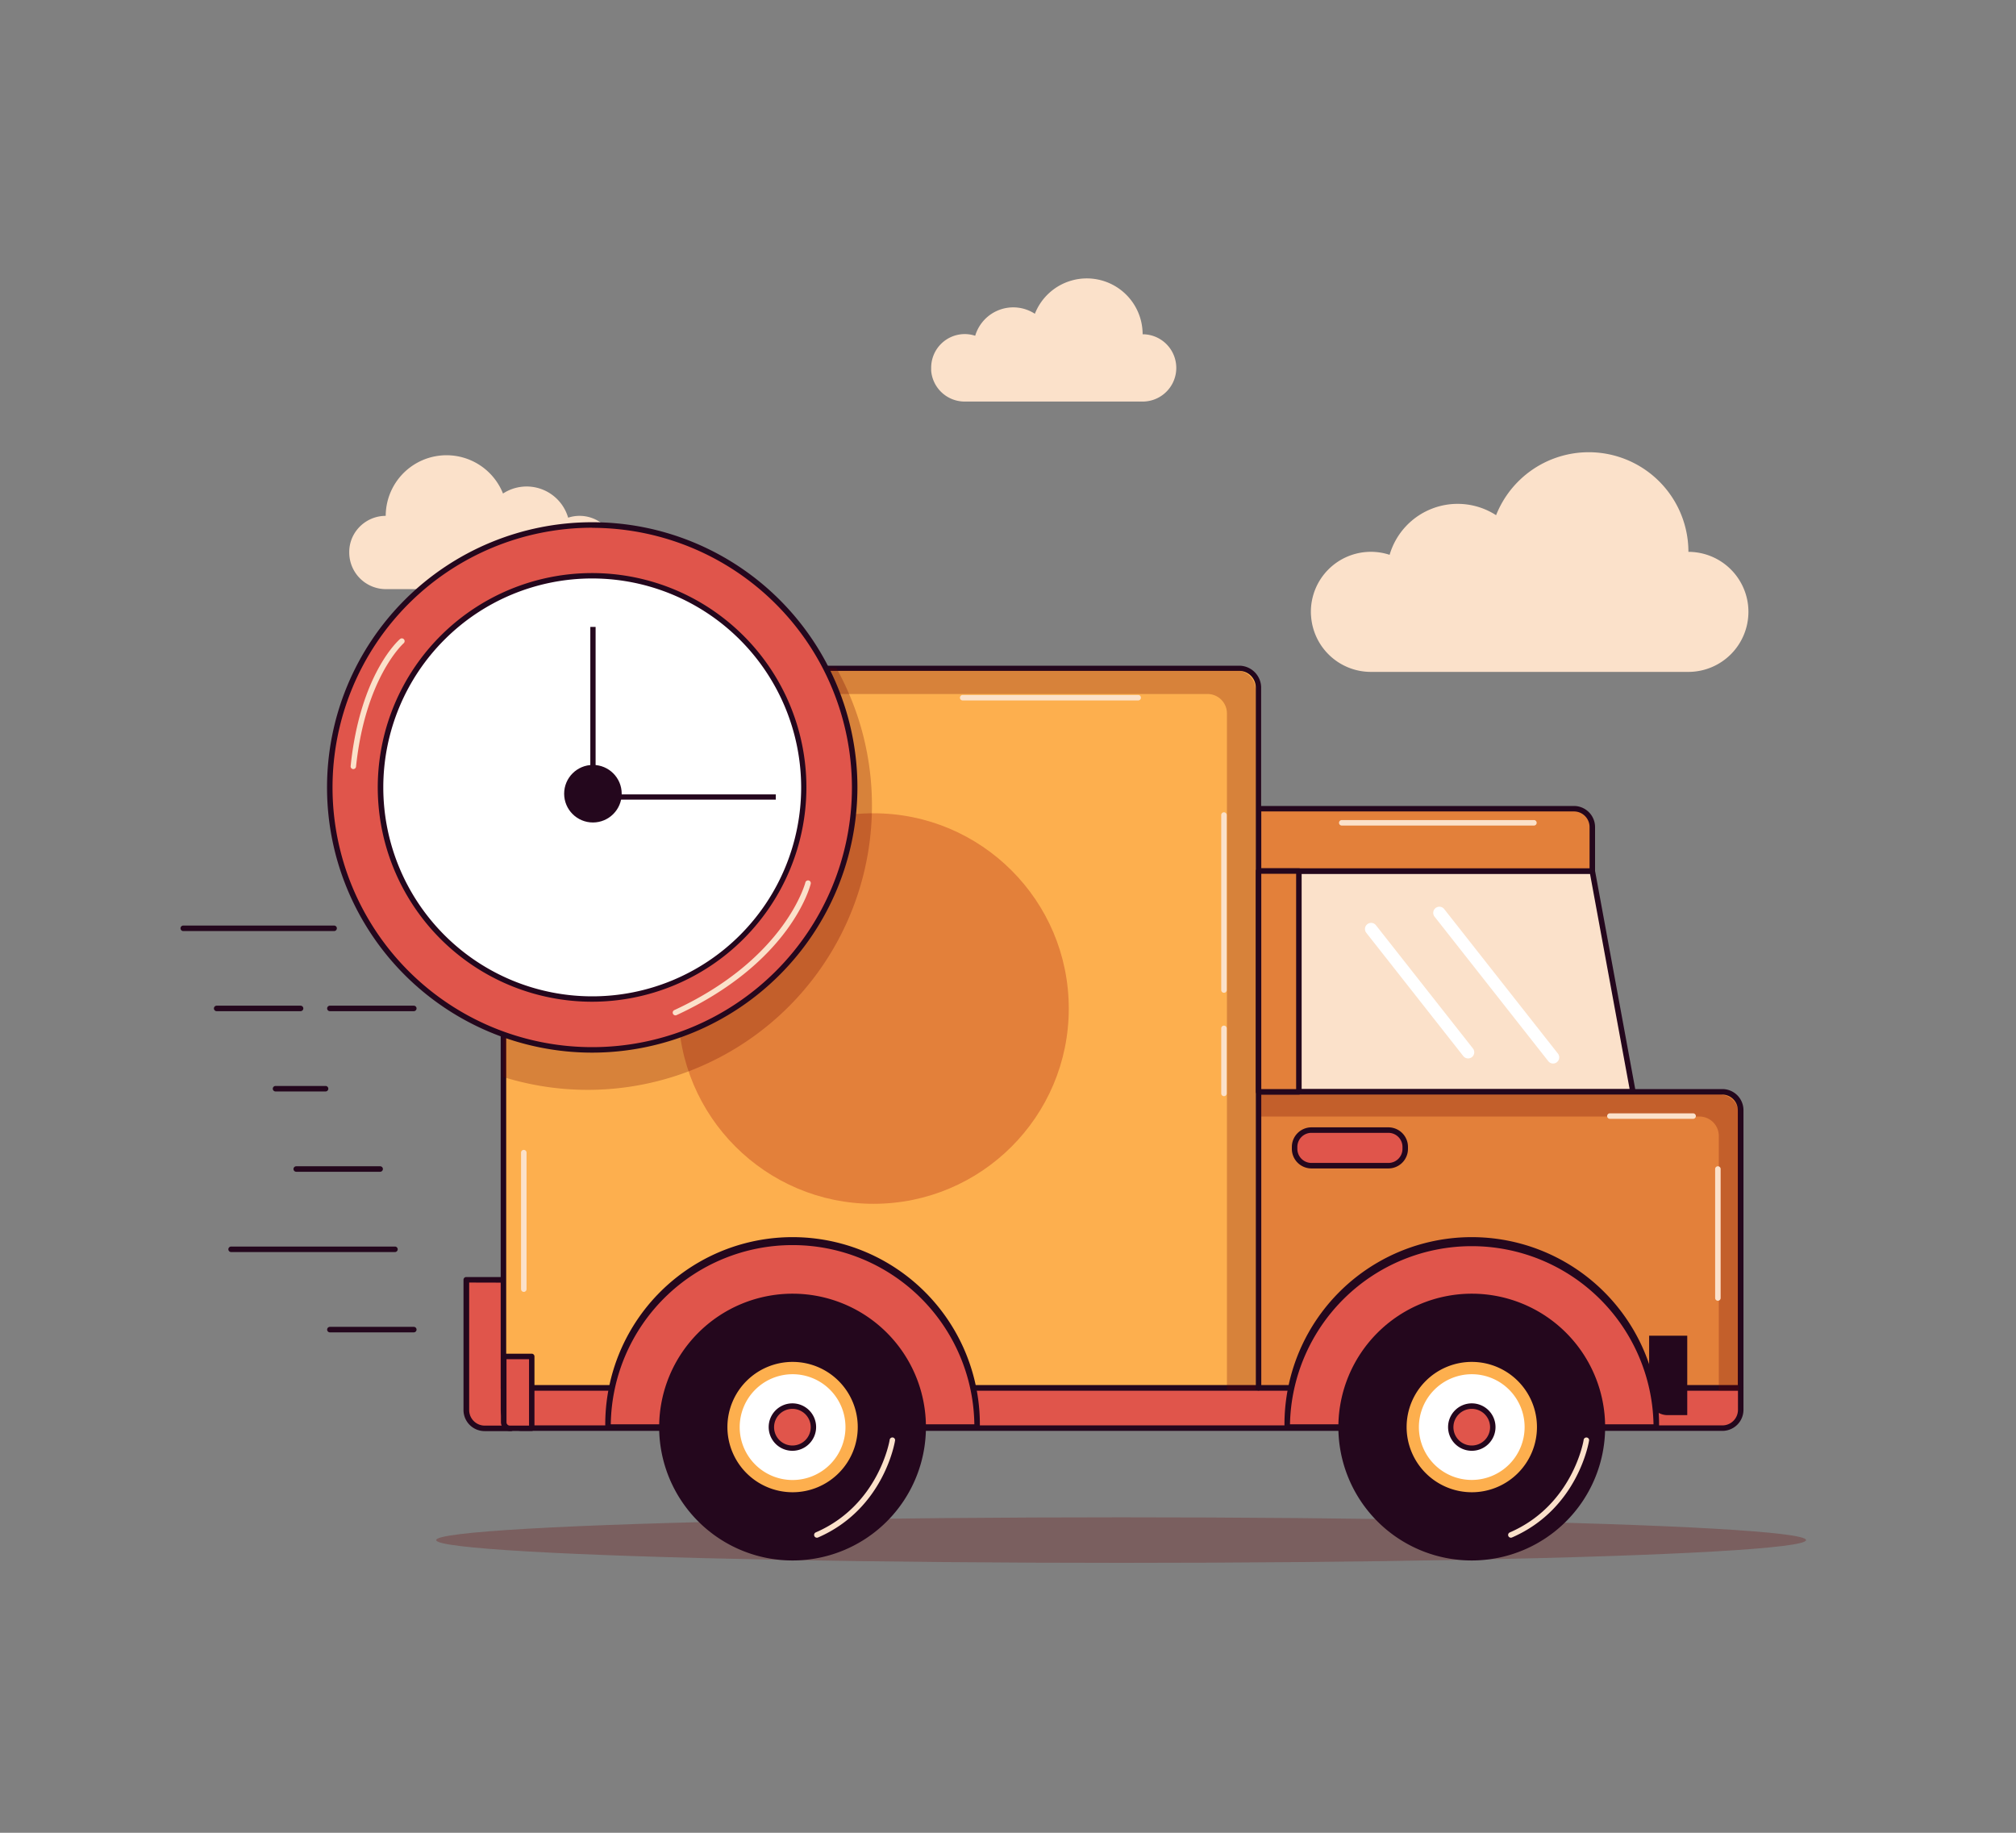 <svg id="Layer_1" data-name="Layer 1" xmlns="http://www.w3.org/2000/svg" viewBox="0 0 550 500"><rect x="0" y="0" width="550" height="500" fill="#808080" stroke="none"/><defs><style>.cls-1,.cls-7{fill:#680000;}.cls-1,.cls-6{opacity:0.26;}.cls-2{fill:#e0554b;}.cls-3{fill:#24071d;}.cls-4{fill:#fbe1ca;}.cls-5{fill:#e3803a;}.cls-8{fill:#fdaf4e;}.cls-9{fill:#fff;}</style></defs><ellipse class="cls-1" cx="305.86" cy="420.15" rx="186.86" ry="6.21"/><path class="cls-2" d="M113,363.3h40.54a0,0,0,0,1,0,0v7.21a5,5,0,0,1-5,5H113a0,0,0,0,1,0,0V363.3A0,0,0,0,1,113,363.3Z" transform="translate(502.71 236.1) rotate(90)"/><path class="cls-3" d="M139.41,390.42H132.2a5.76,5.76,0,0,1-5.75-5.75V349.14a.74.74,0,0,1,.75-.75h12.21a.75.75,0,0,1,.75.75v40.53A.75.75,0,0,1,139.41,390.42ZM128,349.89v34.78a4.25,4.25,0,0,0,4.25,4.25h6.46v-39Z"/><polygon class="cls-4" points="343.35 297.86 445.49 297.86 434.41 237.63 343.35 237.63 343.35 297.86"/><path class="cls-3" d="M445.49,298.61H343.35a.76.76,0,0,1-.75-.75V237.63a.76.76,0,0,1,.75-.75h91.06a.74.74,0,0,1,.73.61l11.09,60.23a.77.77,0,0,1-.16.62A.75.75,0,0,1,445.49,298.61Zm-101.39-1.5H444.59l-10.81-58.73H344.1Z"/><path class="cls-5" d="M343.35,220.62h91.06a0,0,0,0,1,0,0v17a0,0,0,0,1,0,0H348.35a5,5,0,0,1-5-5v-12A0,0,0,0,1,343.35,220.62Z" transform="translate(777.76 458.25) rotate(-180)"/><path class="cls-3" d="M434.41,238.38H343.35a.76.76,0,0,1-.75-.75v-17a.76.76,0,0,1,.75-.75h86.06a5.76,5.76,0,0,1,5.75,5.75v12A.76.76,0,0,1,434.41,238.38Zm-90.31-1.5h89.56V225.62a4.26,4.26,0,0,0-4.25-4.25H344.1Z"/><path class="cls-2" d="M142.36,378.61H469.9a5,5,0,0,1,5,5v6a0,0,0,0,1,0,0H137.36a0,0,0,0,1,0,0v-6A5,5,0,0,1,142.36,378.61Z" transform="translate(612.26 768.22) rotate(-180)"/><path class="cls-3" d="M469.9,390.36H142.36a5.76,5.76,0,0,1-5.75-5.75v-6a.74.74,0,0,1,.75-.75H474.9a.75.75,0,0,1,.75.75v6A5.76,5.76,0,0,1,469.9,390.36Zm-331.79-11v5.25a4.25,4.25,0,0,0,4.25,4.25H469.9a4.25,4.25,0,0,0,4.25-4.25v-5.25Z"/><path class="cls-5" d="M343.35,297.86H474.9a0,0,0,0,1,0,0v80.75a0,0,0,0,1,0,0H348.35a5,5,0,0,1-5-5V297.86A0,0,0,0,1,343.35,297.86Z" transform="translate(818.25 676.46) rotate(-180)"/><path class="cls-3" d="M474.9,379.36H343.35a.76.76,0,0,1-.75-.75V297.86a.75.75,0,0,1,.75-.75H469.9a5.76,5.76,0,0,1,5.75,5.75v75.75A.76.76,0,0,1,474.9,379.36Zm-130.8-1.5h130v-75a4.25,4.25,0,0,0-4.25-4.25H344.1Z"/><g class="cls-6"><path class="cls-7" d="M474.34,303.93V379.4h-5.42V309.89a5.29,5.29,0,0,0-5.29-5.29H342.79v-6H469.05A5.29,5.29,0,0,1,474.34,303.93Z"/></g><path class="cls-8" d="M343.35,187.56V378.61h-206v-191a5.29,5.29,0,0,1,5.29-5.29H338.06A5.29,5.29,0,0,1,343.35,187.56Z"/><path class="cls-3" d="M343.35,379.36h-206a.75.75,0,0,1-.75-.75v-191a6,6,0,0,1,6-6H338.06a6,6,0,0,1,6,6V378.61A.75.75,0,0,1,343.35,379.36Zm-205.25-1.5H342.6V187.56a4.54,4.54,0,0,0-4.54-4.54H142.64a4.54,4.54,0,0,0-4.54,4.54Z"/><g class="cls-6"><path class="cls-7" d="M342.55,188.21v191h-7.82V194.62a5.29,5.29,0,0,0-5.28-5.29H137v-1.12a5.28,5.28,0,0,1,5.28-5.29h195A5.28,5.28,0,0,1,342.55,188.21Z"/></g><rect class="cls-5" x="318.74" y="262.24" width="60.23" height="11.01" transform="translate(616.6 -81.11) rotate(90)"/><path class="cls-3" d="M354.36,298.61h-11a.76.76,0,0,1-.75-.75V237.63a.76.76,0,0,1,.75-.75h11a.76.76,0,0,1,.75.75v60.23A.76.76,0,0,1,354.36,298.61Zm-10.26-1.5h9.51V238.38H344.1Z"/><path class="cls-2" d="M145.08,370.05h-7.65V388a1.67,1.67,0,0,0,1.67,1.67h6Z"/><path class="cls-3" d="M145.08,390.38h-6a2.42,2.42,0,0,1-2.42-2.42V370.05a.75.75,0,0,1,.75-.75h7.65a.76.76,0,0,1,.75.75v19.58A.75.75,0,0,1,145.08,390.38Zm-6.9-19.58V388a.92.92,0,0,0,.92.92h5.23V370.8Z"/><path class="cls-3" d="M444.25,370h21.67a0,0,0,0,1,0,0v5.4a5,5,0,0,1-5,5H444.25a0,0,0,0,1,0,0V370A0,0,0,0,1,444.25,370Z" transform="translate(830.31 -79.86) rotate(90)"/><path class="cls-3" d="M458.7,366h-7.23v16.92a1.59,1.59,0,0,0,1.59,1.58h5.64Z"/><path class="cls-2" d="M351.18,389.32H451.87a50.35,50.35,0,1,0-100.69,0Z"/><path class="cls-3" d="M451.87,390.07H351.18a.75.75,0,0,1-.75-.75,51.1,51.1,0,1,1,102.19,0A.76.76,0,0,1,451.87,390.07Zm-99.94-1.5h99.18a49.6,49.6,0,0,0-99.18,0Z"/><path class="cls-3" d="M365.13,389.32a36.39,36.39,0,1,0,36.39-36.39A36.43,36.43,0,0,0,365.13,389.32Z"/><circle class="cls-9" cx="401.52" cy="389.32" r="16.1"/><path class="cls-8" d="M383.75,389.32a17.78,17.78,0,1,1,17.77,17.78A17.8,17.8,0,0,1,383.75,389.32Zm3.35,0a14.42,14.42,0,1,0,14.42-14.42A14.44,14.44,0,0,0,387.1,389.32Z"/><circle class="cls-2" cx="401.52" cy="389.32" r="5.72"/><path class="cls-3" d="M401.52,395.79a6.47,6.47,0,1,1,6.48-6.47A6.47,6.47,0,0,1,401.52,395.79Zm0-11.44a5,5,0,1,0,5,5A5,5,0,0,0,401.52,384.35Z"/><path class="cls-2" d="M165.88,389.32H266.57a50.35,50.35,0,1,0-100.69,0Z"/><path class="cls-3" d="M266.57,390.07H165.88a.75.75,0,0,1-.75-.75,51.1,51.1,0,1,1,102.19,0A.75.75,0,0,1,266.57,390.07Zm-99.94-1.5h99.19a49.6,49.6,0,0,0-99.19,0Z"/><path class="cls-3" d="M179.83,389.32a36.39,36.39,0,1,0,36.39-36.39A36.43,36.43,0,0,0,179.83,389.32Z"/><circle class="cls-9" cx="216.22" cy="389.32" r="16.1"/><path class="cls-8" d="M198.45,389.32a17.78,17.78,0,1,1,17.77,17.78A17.8,17.8,0,0,1,198.45,389.32Zm3.35,0a14.43,14.43,0,1,0,14.42-14.42A14.44,14.44,0,0,0,201.8,389.32Z"/><circle class="cls-5" cx="238.31" cy="275.14" r="53.27"/><path class="cls-1" d="M237.88,219.83a77.53,77.53,0,0,1-100.53,74V187.56a5.29,5.29,0,0,1,5.29-5.29h85.55A77.11,77.11,0,0,1,237.88,219.83Z"/><path class="cls-3" d="M91.15,254H50a.75.75,0,1,1,0-1.5H91.15a.75.75,0,1,1,0,1.5Z"/><path class="cls-3" d="M112.86,275.86H90a.75.75,0,0,1,0-1.5h22.89a.75.75,0,1,1,0,1.5Z"/><path class="cls-3" d="M82,275.86H59.11a.75.75,0,0,1,0-1.5H82a.75.75,0,0,1,0,1.5Z"/><path class="cls-3" d="M112.86,232.05H99.21a.75.75,0,1,1,0-1.5h13.65a.75.75,0,1,1,0,1.5Z"/><path class="cls-3" d="M88.82,297.76H75.17a.75.75,0,0,1,0-1.5H88.82a.75.75,0,0,1,0,1.5Z"/><path class="cls-3" d="M107.75,341.57H63.05a.75.75,0,0,1,0-1.5h44.7a.75.75,0,0,1,0,1.5Z"/><path class="cls-3" d="M112.86,363.48H90a.75.75,0,0,1,0-1.5h22.89a.75.75,0,1,1,0,1.5Z"/><path class="cls-3" d="M103.71,319.67H80.82a.75.75,0,0,1,0-1.5h22.89a.75.75,0,0,1,0,1.5Z"/><path class="cls-4" d="M374,150.54a16.28,16.28,0,0,1,5.11.82,19.34,19.34,0,0,1,29.05-10.81,27.19,27.19,0,0,1,52.47,10h0a16.38,16.38,0,0,1,15.13,10.12,16.21,16.21,0,0,1,1.24,6.25,16.39,16.39,0,0,1-16.38,16.38c-.4,0-.79,0-1.18,0a1.49,1.49,0,0,1-.36,0H374a16.36,16.36,0,0,1-16.3-15,13.05,13.05,0,0,1-.07-1.41A16.37,16.37,0,0,1,374,150.54Z"/><path class="cls-4" d="M263.18,91.14a9.13,9.13,0,0,1,2.87.46,10.83,10.83,0,0,1,16.28-6,15.23,15.23,0,0,1,29.4,5.59h0a9.18,9.18,0,1,1,0,18.36c-.24,0-.47,0-.7,0a.94.94,0,0,1-.16,0H263.18a9.18,9.18,0,0,1-9.14-8.39c0-.26,0-.53,0-.79A9.17,9.17,0,0,1,263.18,91.14Z"/><path class="cls-4" d="M96,146.9a10,10,0,0,1,9.23-6.17h0a16.59,16.59,0,0,1,32-6.09A11.79,11.79,0,0,1,155,141.23a9.8,9.8,0,0,1,3.12-.5,10,10,0,0,1,10,10,8.12,8.12,0,0,1,0,.86,10,10,0,0,1-10,9.13H106.22l-.24,0c-.23,0-.46,0-.7,0a10,10,0,0,1-10-10A9.86,9.86,0,0,1,96,146.9Z"/><path class="cls-9" d="M423.72,290.14a1.68,1.68,0,0,0,1.31-2.71L394,248a1.67,1.67,0,0,0-2.63,2.07L422.4,289.5A1.67,1.67,0,0,0,423.72,290.14Z"/><path class="cls-9" d="M400.53,288.75a1.68,1.68,0,0,0,1.32-2.71l-26.47-33.63a1.67,1.67,0,1,0-2.63,2.07l26.46,33.63A1.69,1.69,0,0,0,400.53,288.75Z"/><circle class="cls-2" cx="161.57" cy="214.82" r="71.6"/><path class="cls-3" d="M161.57,287.17a72.35,72.35,0,1,1,72.35-72.35A72.44,72.44,0,0,1,161.57,287.17Zm0-143.2a70.85,70.85,0,1,0,70.85,70.85A70.93,70.93,0,0,0,161.57,144Z"/><circle class="cls-9" cx="161.57" cy="214.82" r="57.74"/><path class="cls-3" d="M161.57,273.28A58.47,58.47,0,1,1,220,214.82,58.53,58.53,0,0,1,161.57,273.28Zm0-115.47a57,57,0,1,0,57,57A57.07,57.07,0,0,0,161.57,157.81Z"/><polygon class="cls-3" points="211.65 218.15 161.05 218.15 161.05 171.03 162.49 171.03 162.49 216.72 211.65 216.72 211.65 218.15"/><circle class="cls-3" cx="161.76" cy="216.53" r="7.85"/><rect class="cls-2" x="353.15" y="308.3" width="30.22" height="9.71" rx="4.59"/><path class="cls-3" d="M378.78,318.76h-21a5.35,5.35,0,0,1-5.34-5.34v-.53a5.35,5.35,0,0,1,5.34-5.34h21a5.34,5.34,0,0,1,5.34,5.34v.53A5.34,5.34,0,0,1,378.78,318.76Zm-21-9.71a3.85,3.85,0,0,0-3.84,3.84v.53a3.85,3.85,0,0,0,3.84,3.84h21a3.84,3.84,0,0,0,3.84-3.84v-.53a3.84,3.84,0,0,0-3.84-3.84Z"/><circle class="cls-2" cx="216.18" cy="389.32" r="5.72"/><path class="cls-3" d="M216.18,395.79a6.47,6.47,0,1,1,6.47-6.47A6.48,6.48,0,0,1,216.18,395.79Zm0-11.44a5,5,0,1,0,5,5A5,5,0,0,0,216.18,384.35Z"/><path class="cls-4" d="M461.91,305.23H439.2a.75.75,0,0,1,0-1.5h22.71a.75.75,0,1,1,0,1.5Z"/><path class="cls-4" d="M468.67,354.86a.76.76,0,0,1-.75-.75V318.92a.75.75,0,0,1,1.5,0v35.19A.75.75,0,0,1,468.67,354.86Z"/><path class="cls-4" d="M412.2,419.5a.75.75,0,0,1-.3-1.44c17.16-7.43,20.13-25,20.14-25.21a.76.76,0,0,1,.78-.69.74.74,0,0,1,.72.74c0,.17-2.9,18.67-21.05,26.54A.72.72,0,0,1,412.2,419.5Z"/><path class="cls-4" d="M222.86,419.5a.75.75,0,0,1-.69-.45.76.76,0,0,1,.39-1c17.16-7.43,20.13-25,20.15-25.21a.76.76,0,0,1,.78-.69.74.74,0,0,1,.71.74c0,.17-2.89,18.67-21,26.54A.8.8,0,0,1,222.86,419.5Z"/><path class="cls-4" d="M333.92,270.84a.75.75,0,0,1-.75-.75V222.35a.75.75,0,1,1,1.5,0v47.74A.74.74,0,0,1,333.92,270.84Z"/><path class="cls-4" d="M333.92,299.05a.76.76,0,0,1-.75-.75V280.55a.75.75,0,0,1,1.5,0V298.3A.75.75,0,0,1,333.92,299.05Z"/><path class="cls-4" d="M310.51,191.09H262.64a.75.75,0,0,1,0-1.5h47.87a.75.75,0,0,1,0,1.5Z"/><path class="cls-4" d="M184.27,277a.75.75,0,0,1-.31-1.43c30.28-14,35.71-34.61,35.76-34.82a.75.75,0,1,1,1.46.36c-.21.87-5.61,21.47-36.59,35.82A.88.88,0,0,1,184.27,277Z"/><path class="cls-4" d="M96.41,209.82h-.08a.75.75,0,0,1-.67-.82c2.59-25,13-34.27,13.47-34.66a.75.75,0,0,1,1,1.14c-.1.09-10.44,9.34-13,33.68A.76.76,0,0,1,96.41,209.82Z"/><path class="cls-4" d="M142.9,352.44a.76.76,0,0,1-.75-.75V314.45a.75.75,0,0,1,1.5,0v37.24A.75.75,0,0,1,142.9,352.44Z"/><path class="cls-4" d="M418.48,225.22H366.06a.75.75,0,0,1,0-1.5h52.42a.75.75,0,0,1,0,1.5Z"/></svg>